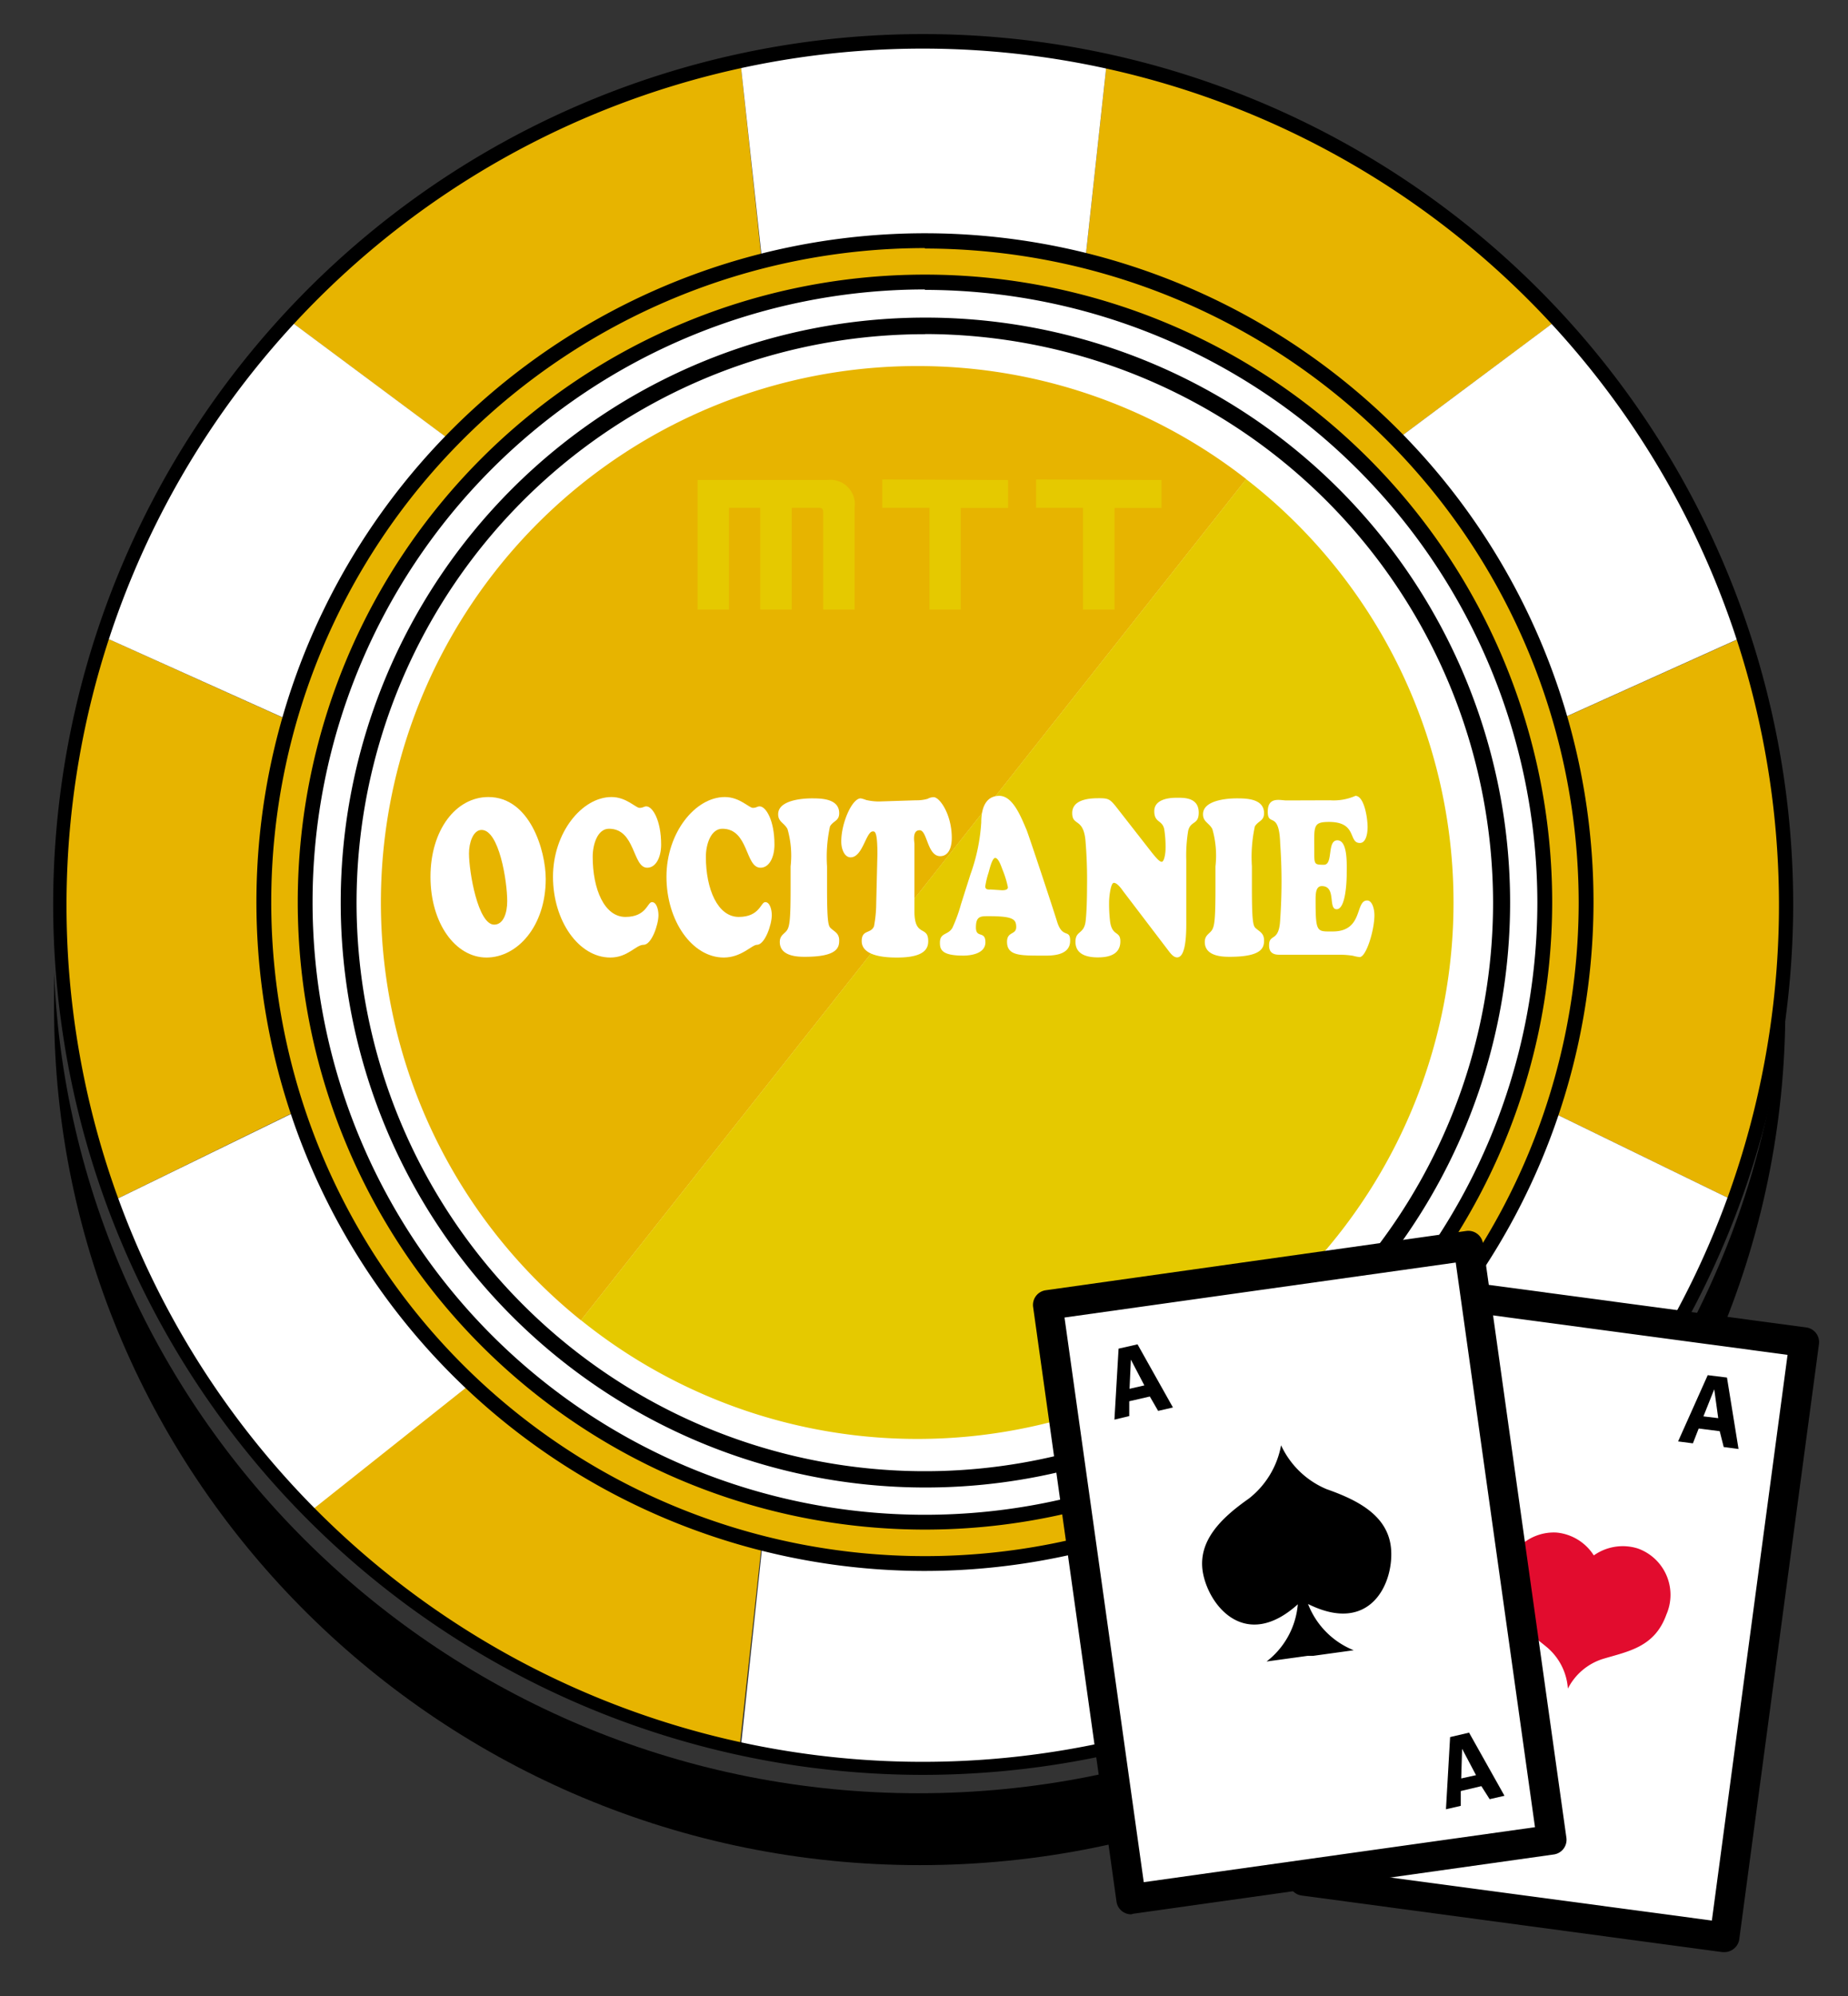 <svg id="Calque_1" data-name="Calque 1" xmlns="http://www.w3.org/2000/svg" xmlns:xlink="http://www.w3.org/1999/xlink" viewBox="0 0 124.75 134.7"><rect x="0" y="0" width="124.75" height="134.7" fill="#333333" stroke="none"/><defs><style>.cls-1{fill:#e7b400;}.cls-2{fill:url(#Dégradé_sans_nom_6);}.cls-3{fill:#fff;}.cls-4{fill:#e20c2e;}.cls-5{fill:#e5c900;}</style><linearGradient id="Dégradé_sans_nom_6" x1="40.25" y1="506.38" x2="167.18" y2="307.81" gradientTransform="translate(0 -332)" gradientUnits="userSpaceOnUse"><stop offset="0" stop-color="#fff"/><stop offset="0.57" stop-color="#77ad34"/></linearGradient></defs><title>fPlan de travail 1</title><path class="cls-1" d="M37.29,88.93l-16.37,13a58,58,0,0,0,29,16l2.27-20.83A37.22,37.22,0,0,1,37.29,88.93Z"/><path class="cls-1" d="M52.22,25.11,50,4.32A58,58,0,0,0,19.61,21.69L36.4,34.19A37.41,37.41,0,0,1,52.22,25.11Z"/><path class="cls-1" d="M88.25,34.17,105,21.68A58,58,0,0,0,74.7,4.32L72.44,25.15A37.48,37.48,0,0,1,88.25,34.17Z"/><path class="cls-1" d="M99.73,61.13a36.89,36.89,0,0,1-1.56,10.7L117,81a58.39,58.39,0,0,0,.62-38L98.51,51.61A37.33,37.33,0,0,1,99.73,61.13Z"/><path class="cls-1" d="M24.91,61.13a37.86,37.86,0,0,1,1.23-9.53L7.06,43a58.39,58.39,0,0,0,.62,38l18.8-9.2A37.3,37.3,0,0,1,24.91,61.13Z"/><path class="cls-2" d="M72.44,97.15,74.7,118a58.09,58.09,0,0,0,29-16L87.36,89A37.27,37.27,0,0,1,72.44,97.15Z"/><path class="cls-3" d="M62.33,98.56a36.76,36.76,0,0,1-10.11-1.39L50,118a58.67,58.67,0,0,0,24.75,0L72.44,97.17A36.76,36.76,0,0,1,62.33,98.56Z"/><path class="cls-3" d="M62.33,23.72a37.54,37.54,0,0,1,10.11,1.39L74.7,4.32A58.34,58.34,0,0,0,50,4.32l2.27,20.83A37.13,37.13,0,0,1,62.33,23.72Z"/><path class="cls-3" d="M36.4,34.17,19.61,21.68A58,58,0,0,0,7.06,43l19.08,8.58A37.33,37.33,0,0,1,36.4,34.17Z"/><path class="cls-3" d="M26.48,71.83,7.69,81A58.14,58.14,0,0,0,20.92,102l16.37-13A37.31,37.31,0,0,1,26.48,71.83Z"/><path class="cls-3" d="M98.51,51.6,117.59,43A58,58,0,0,0,105,21.67L88.25,34.17A37.44,37.44,0,0,1,98.51,51.6Z"/><path class="cls-3" d="M98.17,71.83a37.31,37.31,0,0,1-10.81,17.1l16.36,13A58.05,58.05,0,0,0,117,81Z"/><path d="M62.33,119.76A58.73,58.73,0,1,1,121.05,61h0A58.8,58.8,0,0,1,62.33,119.76Zm0-116.48a57.8,57.8,0,1,0,57.76,57.83v0h0A57.81,57.81,0,0,0,62.33,3.28Z"/><path d="M62,121C30.63,121,4.94,96.37,3.65,65.64c0,.8,0,1.6,0,2.42,0,31.85,26.21,57.79,58.44,57.79s58.43-25.91,58.43-57.79c0-.82,0-1.62,0-2.42C119.12,96.37,93.43,121,62,121Z"/><ellipse class="cls-3" cx="61.76" cy="64.46" rx="38.38" ry="39.08"/><circle class="cls-3" cx="62.91" cy="61.17" r="44.36"/><path d="M62.44,100.37a39.47,39.47,0,1,1,39.5-39.47,39.47,39.47,0,0,1-39.5,39.47Zm0-77.82a38.36,38.36,0,1,0,38.35,38.36h0A38.4,38.4,0,0,0,62.44,22.54Z"/><path class="cls-1" d="M62.44,105.53A44.63,44.63,0,1,1,107.07,60.9h0A44.68,44.68,0,0,1,62.44,105.53Zm0-86.47A41.84,41.84,0,1,0,104.28,60.9,41.85,41.85,0,0,0,62.44,19.06Z"/><path d="M62.44,106h0A45.13,45.13,0,1,1,107.57,60.9,45.18,45.18,0,0,1,62.44,106Zm0-89.26A44.13,44.13,0,1,0,106.57,60.9,44.18,44.18,0,0,0,62.44,16.77Zm0,86.47a42.34,42.34,0,0,1,0-84.68h0a42.34,42.34,0,0,1,0,84.68Zm0-84.18v.5A41.34,41.34,0,1,0,103.78,60.9,41.39,41.39,0,0,0,62.44,19.56Z"/><rect class="cls-3" x="84.64" y="94.4" width="40.52" height="28.67" transform="matrix(0.13, -0.99, 0.99, 0.13, -16.8, 198.27)"/><path d="M116.42,131.72h-.14L87.87,127.9a1,1,0,0,1-.86-1.12l5.38-40.16a1,1,0,0,1,.38-.66,1,1,0,0,1,.74-.2l28.42,3.81a1,1,0,0,1,.86,1.12l-5.38,40.16a1,1,0,0,1-.39.66A1,1,0,0,1,116.42,131.72Zm-27.3-5.67,26.44,3.54,5.11-38.17L94.24,87.88Z"/><path class="cls-4" d="M107.62,105a3.35,3.35,0,0,0-2.54-1.59,3.31,3.31,0,0,0-3.5,3.38c-.09,2.33,1.47,3.21,2.86,4.37a4,4,0,0,1,1.4,2.78h0a4,4,0,0,1,2.35-2c1.73-.52,3.51-.79,4.3-3a3.32,3.32,0,0,0-1.94-4.46,3.39,3.39,0,0,0-3,.5Z"/><path d="M116.09,96.57l-1.42-.18-.39,1-1-.13,2-4.47,1.3.16.78,4.82-1-.13Zm-1.1-1,1,.12-.27-1.95Z"/><path class="cls-1" d="M61.92,24.7a36.19,36.19,0,0,0-22.7,64.39L84.13,32.33A36,36,0,0,0,61.92,24.7Z"/><path class="cls-5" d="M98.12,60.9a36.13,36.13,0,0,0-14-28.57L39.22,89.08A36.19,36.19,0,0,0,98.12,60.9Z"/><rect class="cls-3" x="73.41" y="85.86" width="28.67" height="40.52" transform="translate(-13.9 13.23) rotate(-7.99)"/><path d="M76.36,129.17a1,1,0,0,1-.6-.2,1,1,0,0,1-.39-.66L69.74,88.18a1,1,0,0,1,.85-1.12l28.39-4a1,1,0,0,1,.74.19,1,1,0,0,1,.39.66L105.74,124a1,1,0,0,1-.85,1.13l-28.39,4ZM71.86,88.9,77.21,127l26.41-3.71L98.27,85.19Z"/><path d="M86.48,97.52a5.91,5.91,0,0,1-2.18,3.6c-1.82,1.28-3.55,2.88-3.07,5.13s2.93,5.11,6.38,2a5.45,5.45,0,0,1-2.11,3.86l2.76-.38.37,0,2.75-.38a5.5,5.5,0,0,1-3.08-3.12c4.17,2.08,5.76-1.34,5.61-3.65s-2.26-3.36-4.36-4.1A5.89,5.89,0,0,1,86.48,97.52Z"/><path d="M77.62,94.23l-1.39.32v1l-1,.24L75.51,91l1.28-.29,2.39,4.26-1,.23Zm-1.37-.52,1-.23-.91-1.74Z"/><path d="M100,120.52l-1.39.33v1l-1,.23.28-4.87,1.28-.3,2.39,4.26-1,.23ZM98.64,120l1-.22L98.7,118Z"/><path class="cls-3" d="M29.06,59.16c0-3.15,1.71-5.38,3.91-5.38,2.8,0,3.87,3.61,3.87,5.53,0,3.19-1.92,5.3-4,5.3S29.06,62.32,29.06,59.16ZM32.51,56c-.57,0-.85.86-.85,1.58,0,1.27.61,4.81,1.7,4.81.62,0,.88-.78.88-1.58C34.24,59.45,33.69,56,32.51,56Z"/><path class="cls-3" d="M41.28,53.78c1,0,1.63.73,1.89.73s.29-.1.46-.1c.42,0,1,.93,1,2.58,0,.85-.35,1.56-.94,1.56-1,0-.78-2.63-2.58-2.63-.78,0-1.1,1.07-1.1,1.89,0,2.19.79,4.06,2.21,4.06s1.48-1,1.79-1,.44.51.44.88c0,.65-.47,2-1,2s-1.06.86-2.25.86c-2.13,0-3.87-2.47-3.87-5.45S39.29,53.78,41.28,53.78Z"/><path class="cls-3" d="M48.93,53.78c1,0,1.63.73,1.89.73s.28-.1.46-.1c.42,0,1,.93,1,2.58,0,.85-.35,1.56-.94,1.56-1.05,0-.78-2.63-2.58-2.63-.78,0-1.11,1.07-1.11,1.89,0,2.19.8,4.06,2.22,4.06s1.48-1,1.79-1,.44.51.44.88c0,.65-.47,2-1,2-.34,0-1.05.86-2.24.86-2.13,0-3.87-2.47-3.87-5.45S46.94,53.78,48.93,53.78Z"/><path class="cls-3" d="M53.37,58.46a6.5,6.5,0,0,0-.21-2.52c-.23-.43-.63-.48-.63-1,0-1.07,2.07-1.07,2.27-1.07.6,0,1.85,0,1.85,1,0,.53-.39.5-.62.89a9.73,9.73,0,0,0-.2,2.7v1.47c0,2.64.12,2.58.32,2.76s.5.3.5.76-.09,1.11-2.31,1.11c-.42,0-1.7,0-1.7-1,0-.48.35-.55.51-.83s.22-.76.22-2.84Z"/><path class="cls-3" d="M61.83,54a2.65,2.65,0,0,0,.79-.1.86.86,0,0,1,.41-.11c.4,0,1.22,1.15,1.22,2.75,0,.74-.27,1.23-.78,1.23-.88,0-.87-1.75-1.39-1.75s-.35.8-.35.92v4.56c0,1.77.93.92.93,2,0,.46-.19,1.11-2.09,1.11-.51,0-2.4,0-2.4-1.11,0-.79.62-.48.83-1a8.71,8.71,0,0,0,.15-1.57l.08-3.29c0-1.55-.17-1.54-.31-1.54-.46,0-.68,1.75-1.5,1.75-.4,0-.63-.53-.63-1.07,0-1.26.73-2.91,1.31-2.91a2,2,0,0,1,.37.11,3.9,3.9,0,0,0,.87.1Z"/><path class="cls-3" d="M65.51,59a12.52,12.52,0,0,0,.73-3.51c0-1,.32-1.79,1.22-1.79S68.9,55.06,69.3,56c.17.43,1.69,5,2.06,6.19s.88.45.88,1.29c0,1.09-1.44,1-1.94,1-1.45,0-2.32,0-2.32-.93,0-.72.62-.45.62-1s-.26-.73-1.88-.73c-.53,0-.84,0-.84.76s.64.19.64,1-1.09.9-1.49.9c-1.45,0-1.58-.4-1.58-.87,0-.7.54-.49.84-1a10.26,10.26,0,0,0,.58-1.59Zm2.13,1.07c.1,0,.4,0,.4-.2a6.63,6.63,0,0,0-.37-1.2c-.09-.24-.27-.78-.49-.78s-.41.89-.45,1a5.61,5.61,0,0,0-.22.92c0,.25.26.21.37.21Z"/><path class="cls-3" d="M77.79,57.57c.13.15.45.58.63.58s.26-.61.26-.86a7.47,7.47,0,0,0-.09-1.35c-.14-.63-.67-.41-.67-1.21s1-.9,1.45-.9,1.55-.08,1.55,1c0,.84-.54.53-.71,1.22a10.3,10.3,0,0,0-.13,2v3.85c0,.67.06,2.7-.62,2.7-.2,0-.37-.18-.52-.37l-3.13-4.11c-.14-.2-.4-.55-.62-.55s-.32,1-.32,1.28a10,10,0,0,0,.07,1.35c.15,1,.69.59.69,1.32,0,1-1,1.08-1.52,1.08s-1.51-.09-1.51-1.05c0-.79.59-.48.69-1.43.07-.64.09-1.57.09-2.24a31.49,31.49,0,0,0-.11-3.22c-.16-1.49-.89-.91-.89-1.8,0-1,1.37-1,1.82-1,.63,0,.74.06,1.2.65Z"/><path class="cls-3" d="M82.05,58.46a6.5,6.5,0,0,0-.21-2.52c-.23-.43-.63-.48-.63-1,0-1.07,2.07-1.07,2.27-1.07.61,0,1.85,0,1.85,1,0,.53-.38.5-.62.89a9.73,9.73,0,0,0-.2,2.7v1.47c0,2.64.12,2.58.33,2.76s.49.3.49.76-.09,1.11-2.31,1.11c-.42,0-1.69,0-1.69-1,0-.48.34-.55.5-.83s.22-.76.22-2.84Z"/><path class="cls-3" d="M89.79,54a3.65,3.65,0,0,0,1.71-.3c.58,0,.82,1.46.82,2.11,0,.49-.13,1.07-.52,1.07-.8,0-.16-1.42-2.08-1.42-1.12,0-1,.29-1,2,0,.86,0,.89.65.89s.19-1.65.91-1.65.63,1.68.63,2.26-.08,2.39-.68,2.39,0-1.56-1-1.56c-.43,0-.42.57-.42,1,0,2.17.1,2.06,1.16,2.06,2.08,0,1.49-2.09,2.32-2.09.33,0,.49.54.49,1,0,1-.55,2.82-1,2.82a2.84,2.84,0,0,1-.45-.09,5.91,5.91,0,0,0-.85-.07H86.34c-.66,0-.67-.45-.67-.64,0-.82.68-.16.75-1.74a36.46,36.46,0,0,0,0-5.12c-.07-2.27-.84-1.1-.84-2.15s.85-.76,1.27-.76Z"/><path class="cls-5" d="M51.32,34.26H49.21v6.87H47.09V32.39h8.74a1.65,1.65,0,0,1,1.86,1.87v6.87H55.57V34.57c0-.21-.09-.31-.26-.31H53.45v6.87H51.32Z"/><path class="cls-5" d="M68.05,32.39v1.88H64.86v6.86H62.74V34.26H59.56V32.35Z"/><path class="cls-5" d="M78.41,32.39v1.88H75.24v6.86H73.11V34.26H69.94V32.35Z"/></svg>
